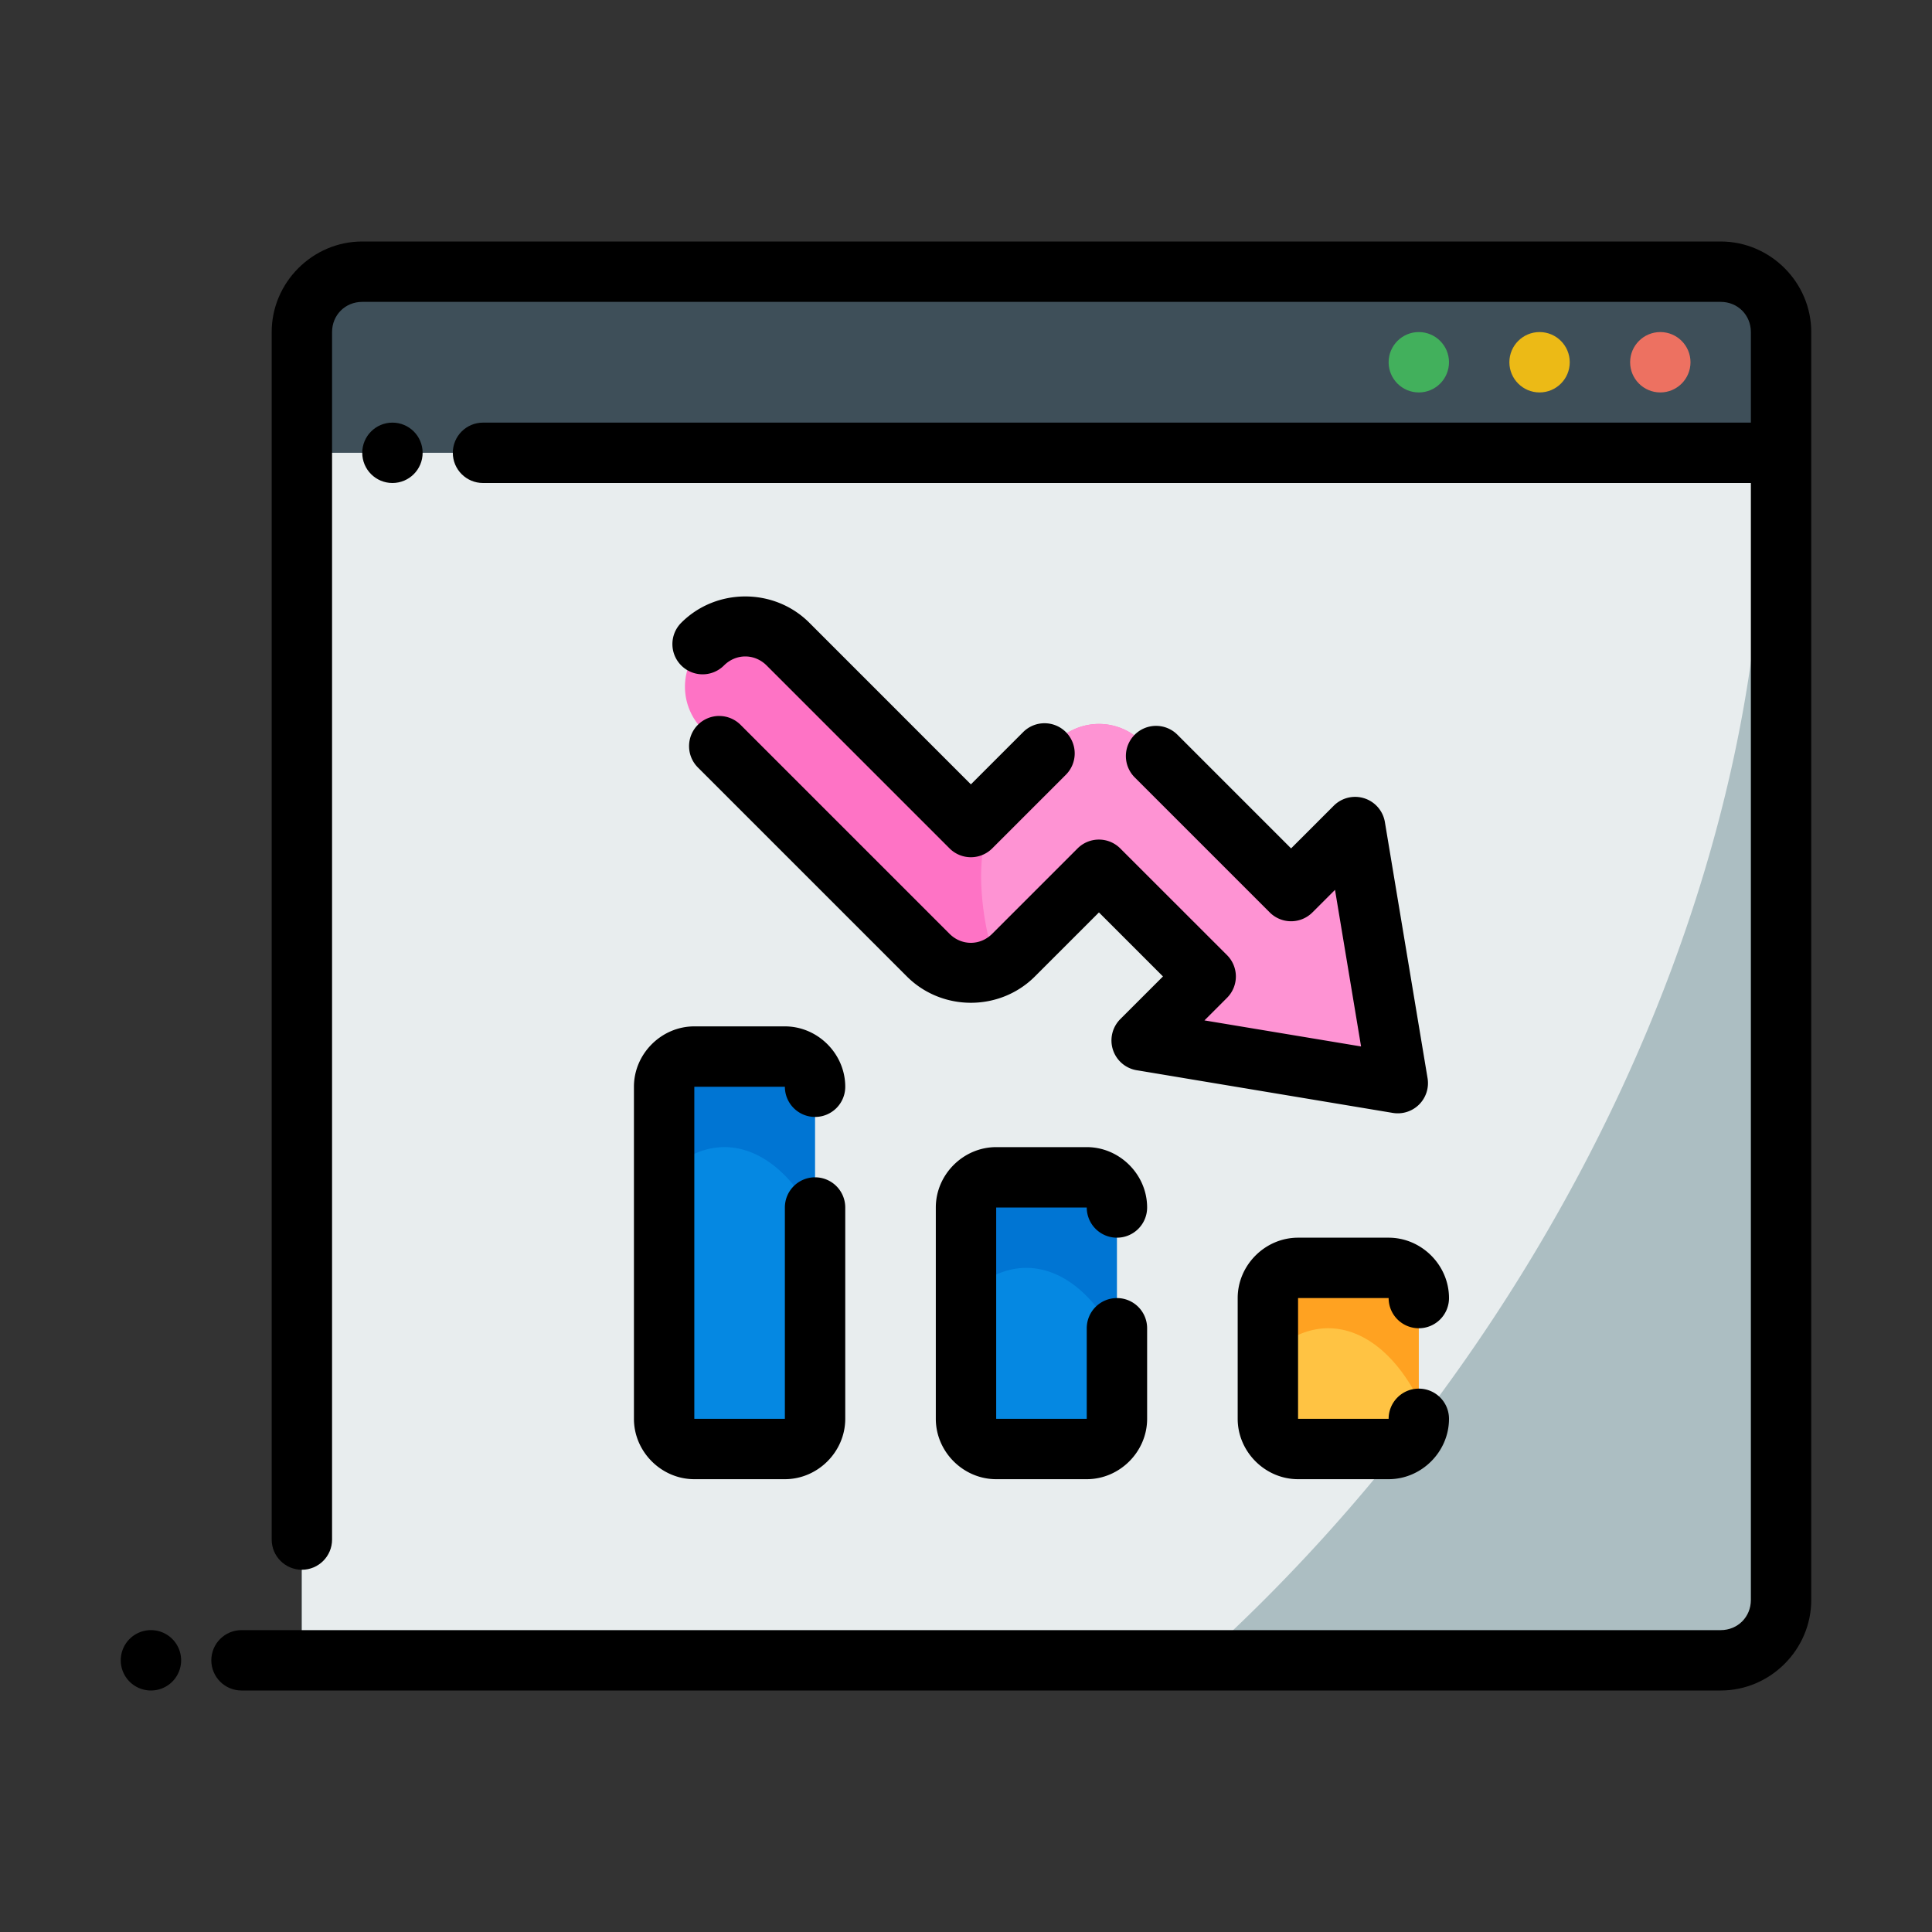 <?xml version="1.0" ?>
<svg width="800px" height="800px" viewBox="0 0 64 64" id="svg5" version="1.1" xml:space="preserve" xmlns="http://www.w3.org/2000/svg" xmlns:svg="http://www.w3.org/2000/svg">
<rect x="0" y="0" width="64" height="64" fill="#333333" stroke="none"/>
<defs id="defs2"/>
<g id="layer1" transform="translate(-384,-288)">
<path d="m 394,297 h 49 v 6 h -49 z" id="path26993" style="fill:#3e4f59;fill-opacity:1;fill-rule:evenodd;stroke-width:2;stroke-linecap:round;stroke-linejoin:round;stroke-miterlimit:4.1"/>
<path d="m 394,303 h 49 v 40 h -49 z" id="path26995" style="fill:#acbec2;fill-opacity:1;fill-rule:evenodd;stroke-width:2;stroke-linecap:round;stroke-linejoin:round;stroke-miterlimit:4.1"/>
<path d="m 394,303 v 40 h 29.77 a 28.484,41.393 35.599 0 0 18.625,-40 z" id="path26997" style="fill:#e8edee;fill-opacity:1;fill-rule:evenodd;stroke:none;stroke-width:2;stroke-linecap:round;stroke-linejoin:round;stroke-miterlimit:4.1"/>
<path d="m 396,296 c -1.645,0 -3,1.355 -3,3 v 40 c 0,0.552 0.448,1 1,1 0.552,0 1,-0.448 1,-1 v -40 c 0,-0.564 0.436,-1 1,-1 h 45 c 0.564,0 1,0.436 1,1 v 3 h -42 c -0.552,0 -1,0.448 -1,1 0,0.552 0.448,1 1,1 h 42 v 37 c 0,0.564 -0.436,1 -1,1 h -49 c -0.552,0 -1,0.448 -1,1 0,0.552 0.448,1 1,1 h 49 c 1.645,0 3,-1.355 3,-3 0,-14 0,-28 0,-42 0,-1.645 -1.355,-3 -3,-3 z" id="path26999" style="color:#000000;fill:#000000;fill-rule:evenodd;stroke-linecap:round;stroke-linejoin:round;stroke-miterlimit:4.1"/>
<path d="m 439,299 c -0.552,0 -1,0.448 -1,1 0,0.552 0.448,1 1,1 0.552,0 1,-0.448 1,-1 0,-0.552 -0.448,-1 -1,-1 z" id="path27001" style="color:#000000;fill:#ed7161;fill-opacity:1;fill-rule:evenodd;stroke-linecap:round;stroke-linejoin:round;stroke-miterlimit:4.1;-inkscape-stroke:none"/>
<path d="m 435,299 c -0.552,0 -1,0.448 -1,1 0,0.552 0.448,1 1,1 0.552,0 1,-0.448 1,-1 0,-0.552 -0.448,-1 -1,-1 z" id="path27003" style="color:#000000;fill:#ecba16;fill-opacity:1;fill-rule:evenodd;stroke-linecap:round;stroke-linejoin:round;stroke-miterlimit:4.1;-inkscape-stroke:none"/>
<path d="m 431,299 c -0.552,0 -1,0.448 -1,1 0,0.552 0.448,1 1,1 0.552,0 1,-0.448 1,-1 0,-0.552 -0.448,-1 -1,-1 z" id="path27005" style="color:#000000;fill:#42b05c;fill-opacity:1;fill-rule:evenodd;stroke-linecap:round;stroke-linejoin:round;stroke-miterlimit:4.1;-inkscape-stroke:none"/>
<path d="m 389,342 a 1,1 0 0 0 -1,1 1,1 0 0 0 1,1 1,1 0 0 0 1,-1 1,1 0 0 0 -1,-1 z" id="path27007" style="color:#000000;fill:#000000;fill-rule:evenodd;stroke-linecap:round;stroke-linejoin:round;stroke-miterlimit:4.1;-inkscape-stroke:none"/>
<path d="m 397,302 c -0.552,0 -1,0.448 -1,1 0,0.552 0.448,1 1,1 0.552,0 1,-0.448 1,-1 0,-0.552 -0.448,-1 -1,-1 z" id="path27009" style="color:#000000;fill:#000000;fill-rule:evenodd;stroke-linecap:round;stroke-linejoin:round;stroke-miterlimit:4.1;-inkscape-stroke:none"/>
<path d="m 430.304,323.881 -1.414,-8.485 -2.121,2.121 -4.95,-4.95 a 2,2 0 0 0 -2.828,0 l -2.828,2.828 -6.059,-6.059 a 2,2 0 0 0 -2.828,0 2,2 0 0 0 0,2.828 l 7.473,7.473 a 2,2 0 0 0 2.828,10e-6 l 2.828,-2.828 3.536,3.536 -2.121,2.121 z" id="path11120" style="color:#000000;fill:#fe73c5;fill-opacity:1;fill-rule:evenodd;stroke:none;stroke-width:2;stroke-linecap:round;stroke-linejoin:round;stroke-miterlimit:4.1;stroke-dasharray:none;stroke-opacity:1"/>
<path d="m 420.092,312.006 a 2,2 0 0 0 -1.102,0.561 l -2.17,2.172 A 14.5,11.5 0 0 0 416.5,317 a 14.5,11.5 0 0 0 0.527,3.02 2,2 0 0 0 0.549,-0.381 l 2.828,-2.828 3.537,3.535 -2.123,2.121 8.486,1.414 -1.414,-8.484 -2.121,2.121 -4.951,-4.951 a 2,2 0 0 0 -1.727,-0.561 z" id="path17802" style="fill:#fe93d3;fill-opacity:1;fill-rule:evenodd;stroke-width:2;stroke-linecap:round;stroke-linejoin:round;stroke-miterlimit:4.1"/>
<path d="m 407,323 h 3 c 0.554,0 1,0.446 1,1 v 11 c 0,0.554 -0.446,1 -1,1 h -3 c -0.554,0 -1,-0.446 -1,-1 v -11 c 0,-0.554 0.446,-1 1,-1 z" id="rect11074" style="fill:#0075d3;fill-opacity:1;fill-rule:evenodd;stroke:none;stroke-width:2;stroke-linecap:round;stroke-linejoin:round;stroke-miterlimit:4.1"/>
<path d="m 408,326 a 4,7 0 0 0 -2,0.938 V 335 c 0,0.554 0.446,1 1,1 h 3 c 0.554,0 1,-0.446 1,-1 v -6.629 A 4,7 0 0 0 408,326 Z" id="path17915" style="fill:#0588e2;fill-opacity:1;fill-rule:evenodd;stroke-width:2;stroke-linecap:round;stroke-linejoin:round;stroke-miterlimit:4.1"/>
<path d="m 407,322 c -1.091,0 -2,0.909 -2,2 v 11 c 0,1.091 0.909,2 2,2 h 3 c 1.091,0 2,-0.909 2,-2 v -7 a 1,1 0 0 0 -1,-1 1,1 0 0 0 -1,1 v 7 h -3 v -11 h 3 a 1,1 0 0 0 1,1 1,1 0 0 0 1,-1 c 0,-1.091 -0.909,-2 -2,-2 z" id="path23823" style="color:#000000;fill:#000000;fill-rule:evenodd;stroke-linecap:round;stroke-linejoin:round;stroke-miterlimit:4.1;-inkscape-stroke:none"/>
<path d="m 417,327 h 3 c 0.554,0 1,0.446 1,1 v 7 c 0,0.554 -0.446,1 -1,1 h -3 c -0.554,0 -1,-0.446 -1,-1 v -7 c 0,-0.554 0.446,-1 1,-1 z" id="rect11076" style="fill:#0075d3;fill-opacity:1;fill-rule:evenodd;stroke:none;stroke-width:2;stroke-linecap:round;stroke-linejoin:round;stroke-miterlimit:4.1"/>
<path d="m 418,330 a 4,7 0 0 0 -2,0.938 V 335 c 0,0.554 0.446,1 1,1 h 3 c 0.554,0 1,-0.446 1,-1 v -2.629 A 4,7 0 0 0 418,330 Z" id="ellipse17917" style="fill:#0588e2;fill-opacity:1;fill-rule:evenodd;stroke-width:2;stroke-linecap:round;stroke-linejoin:round;stroke-miterlimit:4.1"/>
<path d="m 417,326 c -1.091,0 -2,0.909 -2,2 v 7 c 0,1.091 0.909,2 2,2 h 3 c 1.091,0 2,-0.909 2,-2 v -3 a 1,1 0 0 0 -1,-1 1,1 0 0 0 -1,1 v 3 h -3 v -7 h 3 a 1,1 0 0 0 1,1 1,1 0 0 0 1,-1 c 0,-1.091 -0.909,-2 -2,-2 z" id="path23825" style="color:#000000;fill:#000000;fill-rule:evenodd;stroke-linecap:round;stroke-linejoin:round;stroke-miterlimit:4.1"/>
<path d="m 427,330 h 3 c 0.554,0 1,0.446 1,1 v 4 c 0,0.554 -0.446,1 -1,1 h -3 c -0.554,0 -1,-0.446 -1,-1 v -4 c 0,-0.554 0.446,-1 1,-1 z" id="rect11078" style="fill:#ffa221;fill-opacity:1;fill-rule:evenodd;stroke:none;stroke-width:2;stroke-linecap:round;stroke-linejoin:round;stroke-miterlimit:4.1"/>
<path d="m 428,332 a 4,7 0 0 0 -2,0.938 V 335 c 0,0.554 0.446,1 1,1 h 3 c 0.554,0 1,-0.446 1,-1 v -0.629 A 4,7 0 0 0 428,332 Z" id="ellipse17919" style="fill:#ffc343;fill-opacity:1;fill-rule:evenodd;stroke-width:2;stroke-linecap:round;stroke-linejoin:round;stroke-miterlimit:4.1"/>
<path d="m 427,329 c -1.091,0 -2,0.909 -2,2 v 4 c 0,1.091 0.909,2 2,2 h 3 c 1.091,0 2,-0.909 2,-2 a 1,1 0 0 0 -1,-1 1,1 0 0 0 -1,1 h -3 v -4 h 3 a 1,1 0 0 0 1,1 1,1 0 0 0 1,-1 c 0,-1.091 -0.909,-2 -2,-2 z" id="path23827" style="color:#000000;fill:#000000;fill-rule:evenodd;stroke-linecap:round;stroke-linejoin:round;stroke-miterlimit:4.1"/>
<path d="m 408.689,307.758 c -0.77,0 -1.539,0.289 -2.121,0.871 a 1,1 0 0 0 0,1.416 1,1 0 0 0 1.414,0 c 0.399,-0.399 1.015,-0.399 1.414,0 l 6.059,6.059 a 1,1 0 0 0 1.414,0 l 2.439,-2.439 a 1,1 0 0 0 0,-1.414 1,1 0 0 0 -1.414,0 l -1.732,1.732 -5.352,-5.354 c -0.582,-0.582 -1.351,-0.871 -2.121,-0.871 z m -0.863,3.959 a 1,1 0 0 0 -0.707,0.293 1,1 0 0 0 0,1.414 l 6.922,6.922 c 1.163,1.163 3.079,1.163 4.242,0 l 2.121,-2.121 2.121,2.121 -1.414,1.414 a 1,1 0 0 0 0.543,1.693 l 8.486,1.414 a 1,1 0 0 0 1.15,-1.15 l -1.414,-8.486 a 1,1 0 0 0 -1.693,-0.541 l -1.414,1.414 -3.766,-3.766 a 1,1 0 0 0 -1.414,0 1,1 0 0 0 0,1.414 l 4.473,4.473 a 1,1 0 0 0 1.414,0 l 0.748,-0.748 0.863,5.188 -5.188,-0.863 0.748,-0.748 a 1,1 0 0 0 0,-1.414 l -3.537,-3.535 a 1,1 0 0 0 -1.414,0 l -2.828,2.828 c -0.399,0.399 -1.015,0.399 -1.414,0 l -6.922,-6.922 a 1,1 0 0 0 -0.707,-0.293 z" id="path23829" style="color:#000000;fill:#000000;fill-rule:evenodd;stroke-linecap:round;stroke-linejoin:round;stroke-miterlimit:4.1"/>
</g>
</svg>